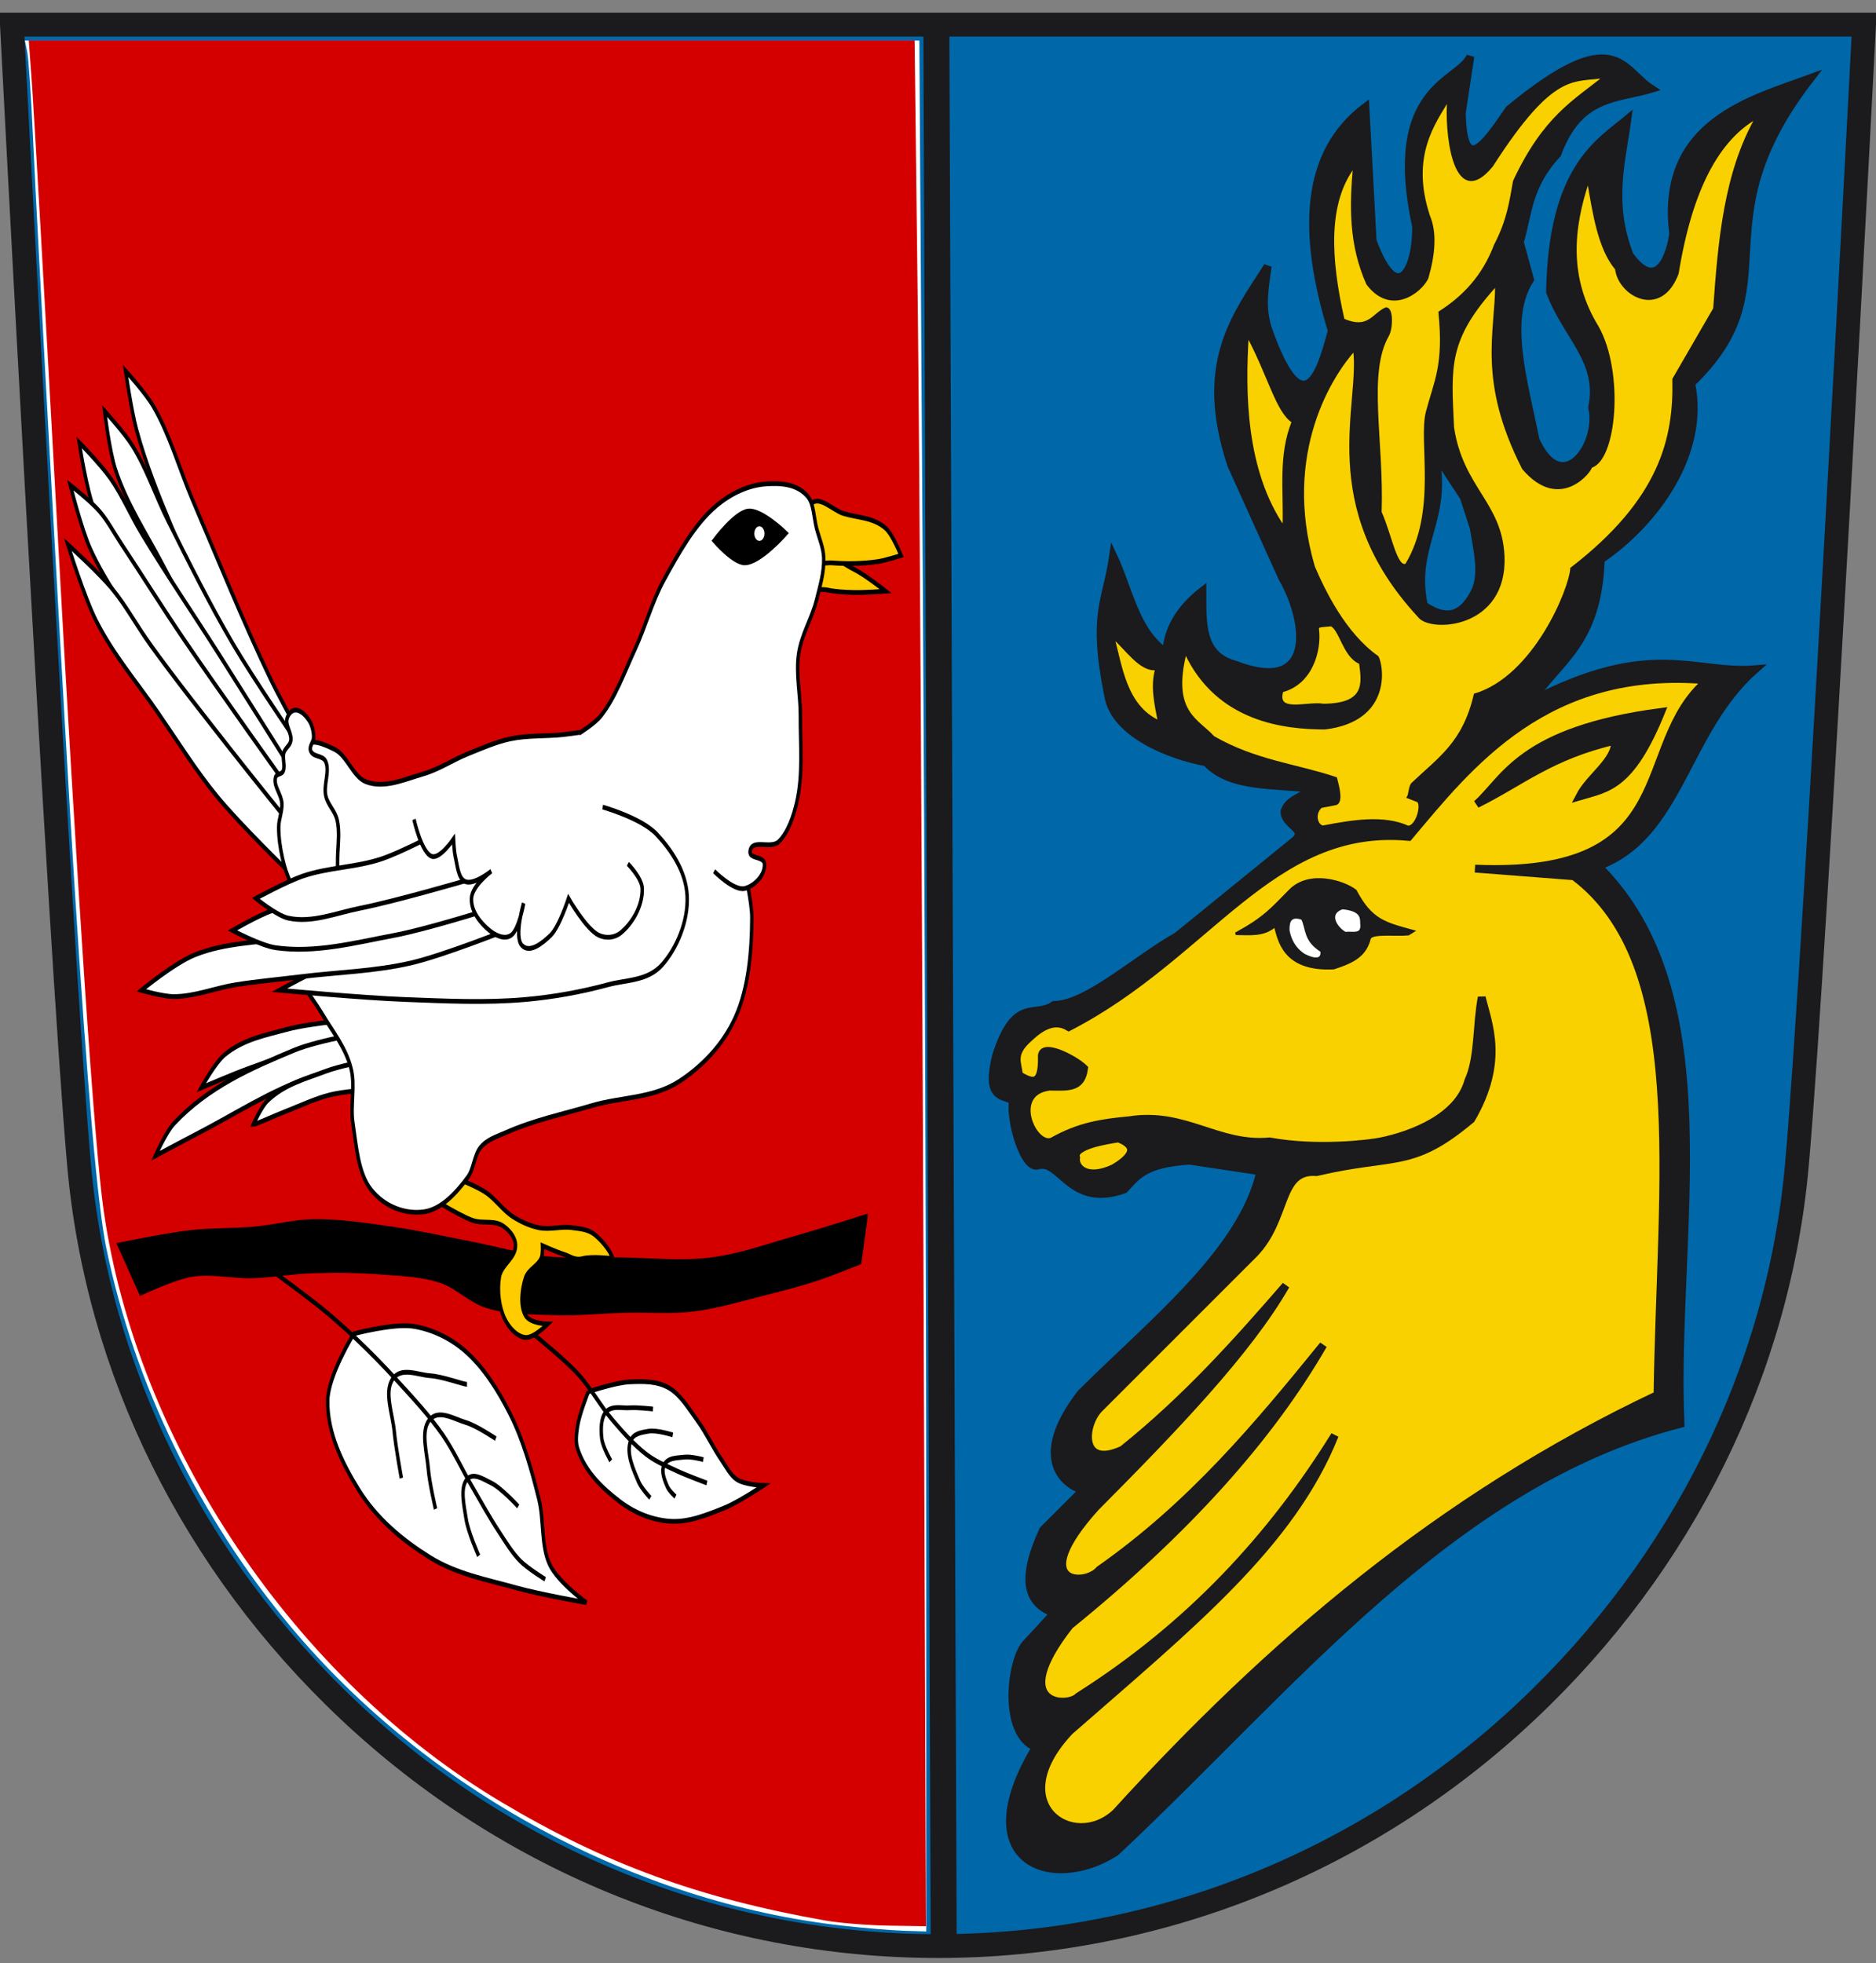<?xml version="1.0" encoding="UTF-8" standalone="no"?>
<!-- Created with Inkscape (http://www.inkscape.org/) -->

<svg
   xmlns:dc="http://purl.org/dc/elements/1.1/"
   xmlns:cc="http://creativecommons.org/ns#"
   xmlns:rdf="http://www.w3.org/1999/02/22-rdf-syntax-ns#"
   xmlns:svg="http://www.w3.org/2000/svg"
   xmlns="http://www.w3.org/2000/svg"
   xmlns:sodipodi="http://sodipodi.sourceforge.net/DTD/sodipodi-0.dtd"
   xmlns:inkscape="http://www.inkscape.org/namespaces/inkscape"
   version="1.0"
   width="720.242"
   height="753.74"
   id="svg2"
   sodipodi:version="0.32"
   inkscape:version="0.47 r22583"
   sodipodi:docname="Wappen_Friolzheim.svg"
   inkscape:output_extension="org.inkscape.output.svg.inkscape">
  <rect width="100%" height="100%" fill="#808080" stroke="none"/>
  <sodipodi:namedview
     inkscape:window-height="751"
     inkscape:window-width="1280"
     inkscape:pageshadow="2"
     inkscape:pageopacity="0.0"
     guidetolerance="10.0"
     gridtolerance="10.0"
     objecttolerance="10.0"
     borderopacity="1.0"
     bordercolor="#666666"
     pagecolor="#ffffff"
     id="base"
     showgrid="false"
     inkscape:zoom="0.5"
     inkscape:cx="683.61988"
     inkscape:cy="401.79484"
     inkscape:window-x="-4"
     inkscape:window-y="-4"
     inkscape:current-layer="svg2"
     showguides="true"
     inkscape:guide-bbox="true"
     inkscape:window-maximized="1" />
  <defs
     id="defs5">
    <inkscape:perspective
       sodipodi:type="inkscape:persp3d"
       inkscape:vp_x="0 : 250 : 1"
       inkscape:vp_y="0 : 1000 : 0"
       inkscape:vp_z="410 : 250 : 1"
       inkscape:persp3d-origin="205 : 166.66667 : 1"
       id="perspective13" />
    <inkscape:perspective
       id="perspective2471"
       inkscape:persp3d-origin="372.04724 : 350.78739 : 1"
       inkscape:vp_z="744.09448 : 526.18109 : 1"
       inkscape:vp_y="0 : 1000 : 0"
       inkscape:vp_x="0 : 526.18109 : 1"
       sodipodi:type="inkscape:persp3d" />
    <inkscape:perspective
       id="perspective3427"
       inkscape:persp3d-origin="326.03229 : 234.4977 : 1"
       inkscape:vp_z="652.06458 : 351.74655 : 1"
       inkscape:vp_y="0 : 1000 : 0"
       inkscape:vp_x="0 : 351.74655 : 1"
       sodipodi:type="inkscape:persp3d" />
    <inkscape:perspective
       id="perspective3579"
       inkscape:persp3d-origin="372.04724 : 350.78739 : 1"
       inkscape:vp_z="744.09448 : 526.18109 : 1"
       inkscape:vp_y="0 : 1000 : 0"
       inkscape:vp_x="0 : 526.18109 : 1"
       sodipodi:type="inkscape:persp3d" />
    <inkscape:perspective
       id="perspective8672"
       inkscape:persp3d-origin="372.04724 : 350.78739 : 1"
       inkscape:vp_z="744.09448 : 526.18109 : 1"
       inkscape:vp_y="0 : 1000 : 0"
       inkscape:vp_x="0 : 526.18109 : 1"
       sodipodi:type="inkscape:persp3d" />
    <inkscape:perspective
       id="perspective2881"
       inkscape:persp3d-origin="0.5 : 0.33333333 : 1"
       inkscape:vp_z="1 : 0.5 : 1"
       inkscape:vp_y="0 : 1000 : 0"
       inkscape:vp_x="0 : 0.5 : 1"
       sodipodi:type="inkscape:persp3d" />
  </defs>
  <path
     d="M 1.816,7.202 C 1.816,7.202 20.217,362.034 27.598,444.986 C 34.608,523.793 71.414,598.215 131.233,654.541 C 193.128,712.828 273.433,744.919 357.367,744.919 C 441.295,744.919 521.614,712.828 583.501,654.541 C 643.32,598.215 680.121,523.793 687.126,444.986 C 694.512,362.034 712.927,7.202 712.927,7.202 L 1.816,7.202 z"
     id="path393"
     style="fill:#0067a9;fill-opacity:1;stroke:none;stroke-width:9.131;stroke-linecap:butt;stroke-linejoin:miter;stroke-miterlimit:4;stroke-dasharray:none;stroke-opacity:1" />
  <path
     d="M 4.566,9.45 C 4.566,9.45 22.966,364.283 30.348,447.235 C 37.358,526.041 74.163,600.463 133.982,656.79 C 195.878,715.076 276.183,747.168 360.116,747.168 C 444.045,747.168 524.364,715.076 586.25,656.79 C 646.069,600.463 682.87,526.041 689.875,447.235 C 697.262,364.283 715.676,9.45 715.676,9.45 L 4.566,9.45 z"
     id="path2587"
     style="fill:none;fill-opacity:1;stroke:#1b1a1c;stroke-width:9.131;stroke-linecap:butt;stroke-linejoin:miter;stroke-miterlimit:4;stroke-dasharray:none;stroke-opacity:1" />
  <path
     style="fill:#ffff00;fill-rule:evenodd;stroke:#1b1a1c;stroke-width:9.965;stroke-linecap:butt;stroke-linejoin:miter;stroke-miterlimit:4;stroke-dasharray:none;stroke-opacity:1"
     d="M 359.474,4.983 L 362.317,748.758"
     id="path3655" />
  <path
     style="fill:#1b1a1c;fill-opacity:1;fill-rule:evenodd;stroke:#1b1a1c;stroke-width:3;stroke-linecap:butt;stroke-linejoin:miter;stroke-miterlimit:4;stroke-dasharray:none;stroke-opacity:1"
     d="M 397.709,670.805 C 370.941,715.141 404.025,726.703 428.293,711.119 C 496.271,647.411 557.294,569.384 645.175,546.651 C 642.055,473.948 663.984,382.368 613.594,332.529 C 645.124,321.019 646.694,280.934 673.898,256.953 C 650.485,258.886 634.17,245.243 588.16,269.052 C 598.374,253.625 613.474,247.357 614.572,214.836 C 635.61,200.549 654.88,173.829 649.287,147.208 C 688.761,109.329 650.866,87.02 695.201,29.947 C 672.949,38.182 636.969,46.783 642.375,89.723 C 641.639,95.877 637.029,113.57 625.694,98.064 C 617.721,77.798 622.735,61.391 624.812,45.727 C 614.127,54.719 595.907,64.299 595.11,112.062 C 601.449,129.101 614.964,138.296 611.264,156.45 C 614.55,170.302 599.985,191.702 589.55,168.962 C 585.082,146.538 577.575,122.596 587.426,107.333 L 583.5,92.954 C 586.804,81.896 586.506,71.352 597.891,59.14 C 606.318,36.317 620.894,38.088 634.034,34.117 C 622.331,26.599 620.206,8.406 579.426,41.95 C 570.265,55.222 561.823,67.936 561.219,43.359 L 564.527,21.606 C 560.183,31.614 531.984,33.046 543.675,86.943 C 543.884,102.944 536.649,118.5 526.993,92.503 L 524.213,41.068 C 500.732,58.761 499.797,89.338 511.328,127.038 C 508.344,136.967 501.684,168.666 486.679,125.867 C 484.022,117.104 485.765,109.807 486.679,102.234 C 474.203,121.746 459.777,139.771 472.777,178.693 L 492.239,221.787 C 502.333,239.175 505.02,267.089 474.167,255.151 C 460.788,251.583 461.657,238.947 461.637,226.878 C 452.462,234.022 448.188,242.134 447.774,250.53 C 435.815,242.401 433.444,226.226 427.372,213.388 C 424.86,230.984 419.046,235.404 425.474,267.115 C 427.855,281.768 449.291,290.16 463.123,292.704 C 472.173,302.676 489.506,301.049 504.339,302.924 C 497.239,306.919 494.399,307.625 493.131,311.62 C 493.163,317.162 502.815,318.448 496.41,323.268 L 451.925,359.412 C 436.17,368.216 417.266,385.771 404.66,385.825 C 397.246,391.099 389.832,382.244 382.418,405.287 C 378.427,421.529 384.532,420.465 388.899,422.38 C 387.584,430.184 393.28,449.65 398.687,447.403 C 407.404,445.278 410.932,464.103 431.639,456.664 C 436.91,450.967 439.737,446.827 456.623,445.62 L 483.898,449.714 C 476.921,480.513 441.957,508.053 414.919,535.021 C 395.535,560.262 409.144,570.333 415.781,572.104 L 400.49,587.396 C 390.877,608.323 395.608,615.863 404.66,619.37 L 394.459,630.452 C 387.95,636.191 384.527,665.835 397.709,670.805 z"
     id="path3665"
     sodipodi:nodetypes="ccccccccccccccccccccccccccccccccccccccccccccccccccccc" />
  <path
     style="fill:#f9d100;fill-opacity:1;fill-rule:evenodd;stroke:#1b1a1c;stroke-width:3;stroke-linecap:butt;stroke-linejoin:miter;stroke-miterlimit:4;stroke-dasharray:none;stroke-opacity:1"
     d="M 404.044,438.215 C 414.369,432.353 423.218,431.048 433.543,430.103 C 454.982,426.684 467.608,440.063 487.38,438.215 C 505.879,441.606 526.01,439.074 530.157,438.215 C 542.292,435.715 559.871,428.893 563.714,414.983 C 567.776,406.134 566.802,393.596 568.876,382.902 C 571.269,392.972 577.866,407.455 564.819,429.733 C 541.972,448.927 535.832,442.915 505.452,450.014 C 490.566,448.84 494.59,467.81 481.482,481.359 L 421.744,541.096 C 415.655,547.857 414.848,564.033 430.963,556.585 C 455.605,536.815 474.801,515.229 493.651,493.529 C 479.164,518.844 450.61,548.555 420.637,578.709 C 393.793,608.5 416.581,609.319 422.114,602.677 C 457.708,577.708 483.028,547.136 508.032,516.39 C 487.338,552.282 454.981,588.174 410.681,624.066 C 386.337,655.063 409.929,655.798 414,651.354 C 456.83,624.243 488.294,589.954 512.457,551.053 C 495.749,592.921 457.499,623.693 410.682,664.627 C 384.311,692.59 412.036,711.295 428.381,695.972 C 486.692,631.912 552.572,575.131 636.358,535.565 C 637.553,452.757 649.293,370.315 604.276,336.439 L 566.295,333.489 C 647.662,336.884 626.102,286.148 655.533,261.214 C 593.695,255.733 564.201,293.539 540.85,321.32 C 487.858,316.431 463.849,366.788 410.311,394.333 C 405.272,391.264 400.233,393.617 395.193,398.389 C 387.752,404.851 391.044,408.346 391.137,412.771 C 395.71,415.429 400.296,417.754 399.987,405.765 C 399.64,399.903 412.714,406.695 416.211,410.19 C 415.19,417.679 410.669,417.375 402.938,417.196 C 386.784,419.245 396.477,441.258 404.044,438.215 z"
     id="path3368"
     sodipodi:nodetypes="cccccccccccccccccccccccccccccccc" />
  <path
     style="fill:#f9d100;fill-opacity:1;fill-rule:evenodd;stroke:#1b1a1c;stroke-width:3;stroke-linecap:butt;stroke-linejoin:miter;stroke-miterlimit:4;stroke-dasharray:none;stroke-opacity:1"
     d="M 413.141,444.464 C 411.564,439.828 425.043,437.757 429.371,437.087 C 439.001,440.723 432.132,445.78 427.526,448.521 C 417.037,453.359 412.543,448.298 413.141,444.464 z"
     id="path3370"
     sodipodi:nodetypes="cccc" />
  <path
     style="fill:#1b1a1c;fill-opacity:1;fill-rule:evenodd;stroke:#1b1a1c;stroke-width:3;stroke-linecap:butt;stroke-linejoin:miter;stroke-miterlimit:4;stroke-dasharray:none;stroke-opacity:1"
     d="M 566.951,308.728 C 577.753,299.166 583.642,280.441 637.769,273.319 C 626.041,302.165 617.195,302.599 606.417,305.777 C 610.335,298.154 620.512,292.007 620.065,284.384 C 595.243,290.126 583.885,300.357 566.951,308.728 z"
     id="path3372"
     sodipodi:nodetypes="ccccc" />
  <path
     style="fill:#1b1a1c;fill-opacity:1;fill-rule:evenodd;stroke:#1b1a1c;stroke-width:1px;stroke-linecap:butt;stroke-linejoin:miter;stroke-opacity:1"
     d="M 474.424,358.492 C 485.459,352.509 488.244,349.02 495.173,342.01 C 502.786,334.114 516.284,338.717 520.381,342.01 C 526.412,353.423 531.58,354.514 542.487,357.523 L 540.673,358.648 C 535.584,359.118 526.737,357.917 525.811,360.237 C 524.158,366.729 519.821,369.177 512.043,371.678 C 492.585,372.671 491.038,360.56 489.549,355.39 C 485.228,359.303 479.735,358.533 474.424,358.492 z"
     id="path3374"
     sodipodi:nodetypes="ccccccccc" />
  <path
     style="fill:#ffffff;fill-rule:evenodd;stroke:#1b1a1c;stroke-width:1px;stroke-linecap:butt;stroke-linejoin:miter;stroke-opacity:1"
     d="M 500.021,352.675 C 501.992,356.812 500.802,360.948 507.389,365.085 C 507.717,366.809 507.186,370.009 500.602,366.637 C 496.715,364.052 495.264,360.649 494.591,357.329 C 494.586,355.516 494.263,350.646 500.021,352.675 z"
     id="path3376"
     sodipodi:nodetypes="ccccc" />
  <path
     style="fill:#ffffff;fill-rule:evenodd;stroke:#1b1a1c;stroke-width:1px;stroke-linecap:butt;stroke-linejoin:miter;stroke-opacity:1"
     d="M 515.34,348.603 C 522.824,349.285 522.68,352.359 522.708,354.42 C 523.379,359.626 519.154,357.837 516.503,358.298 C 513.11,356.507 509.147,350.752 515.34,348.603 z"
     id="path3378"
     sodipodi:nodetypes="cccc" />
  <path
     style="fill:#f9d100;fill-opacity:1;fill-rule:evenodd;stroke:#1b1a1c;stroke-width:1px;stroke-linecap:butt;stroke-linejoin:miter;stroke-opacity:1"
     d="M 507.857,317.455 C 519.625,315.192 531.235,313.339 540.532,317.498 C 544.16,317.66 546.548,308.13 544.139,307.419 L 540.641,306.052 C 541.289,305.093 541.266,301.901 542.303,300.912 C 552.513,291.172 561.983,285.354 566.298,266.752 C 589.294,259.822 602.953,225.939 603.358,218.289 C 637.58,191.888 643.087,168.432 642.556,145.594 L 658.235,118.512 C 660.084,92.6 662.329,66.258 674.515,45.03 C 659.732,53.36 649.251,72.371 643.981,104.971 C 637.524,122.139 621.675,113.22 620.575,103.245 C 613.991,95.447 611.984,82.157 609.772,69.111 C 603.43,87.954 601.77,106.796 613.336,125.639 C 623.076,143.005 620.166,176.726 610.71,179.166 C 611.208,180.085 599.139,196.643 584.828,179.804 C 567.618,146.02 574.581,127.5 574.512,109.21 C 555.251,130.364 556.674,140.604 557.745,164.124 C 561.27,187.406 576.171,193.132 577.101,213.375 C 578.408,241.144 548.913,242.456 544.767,236.557 C 505.417,194.122 522.836,155.147 519.973,134.191 C 511.743,143.255 491.48,173.405 504.293,217.576 C 508.308,226.947 516.155,243.292 528.83,252.295 C 530.788,255.992 533.746,276.593 508.57,279.581 C 493.528,279.5 467.444,276.995 455.118,250.36 C 449.233,273.647 459.826,276.336 465.808,283.042 C 481.993,292.346 497.17,293.594 512.846,298.824 C 513.558,301.674 515.278,307.573 512.948,308.598 L 507.144,309.718 C 504.186,312.345 505.342,316.97 507.857,317.455 z"
     id="path3380"
     sodipodi:nodetypes="ccccsccccccccccccccccccccccccc" />
  <path
     style="fill:#f9d100;fill-opacity:1;fill-rule:evenodd;stroke:#1b1a1c;stroke-width:1px;stroke-linecap:butt;stroke-linejoin:miter;stroke-opacity:1"
     d="M 427.323,244.659 C 430.356,255.392 431.874,271.168 445.038,277.137 C 443.735,270.418 442.069,263.494 444.02,256.775 C 437.897,257.669 432.483,249.06 427.323,244.659 z"
     id="path3382"
     sodipodi:nodetypes="cccc" />
  <path
     style="fill:#f9d100;fill-opacity:1;fill-rule:evenodd;stroke:#1b1a1c;stroke-width:1px;stroke-linecap:butt;stroke-linejoin:miter;stroke-opacity:1"
     d="M 478.937,128.602 C 477.549,150.698 477.774,180.642 492.89,202.61 C 493.401,188.52 491.101,175.2 496.416,161.911 C 490.287,157.926 487.39,144.475 478.937,128.602 z"
     id="path3384"
     sodipodi:nodetypes="cccc" />
  <path
     style="fill:#f9d100;fill-opacity:1;fill-rule:evenodd;stroke:#1b1a1c;stroke-width:1px;stroke-linecap:butt;stroke-linejoin:miter;stroke-opacity:1"
     d="M 539.928,216.864 C 552.443,196.323 544.97,169.427 547.936,158.154 C 551.101,146.128 554.772,140.367 552.757,119.938 C 561.853,114.094 569.46,106.303 574.062,94.168 C 579.063,84.592 579.987,77.327 581.377,69.599 C 592.98,44.799 604.583,38.808 616.186,29.425 C 604.017,31.401 596.545,26.524 572.712,63.635 C 557.804,81.791 554.957,49.018 556.17,37.903 C 550.775,46.971 540.865,59.704 548.48,82.877 C 551.237,89.364 550.514,97.59 547.88,106.771 C 545.232,112.187 533.949,120.784 525.037,108.947 C 518.388,94.006 518.542,79.473 519.973,63.635 C 509.264,77.679 510.28,98.889 515.697,122.788 C 525.438,127.066 527.188,120.688 532.088,118.512 C 534.46,118.258 534.314,126.073 532.784,128.744 C 524.454,143.294 530.874,169.017 529.943,196.641 C 533.981,205.691 535.89,218.617 539.928,216.864 z"
     id="path3386"
     sodipodi:nodetypes="csccccccccccccscc" />
  <path
     style="fill:#f9d100;fill-opacity:1;fill-rule:evenodd;stroke:#1b1a1c;stroke-width:1px;stroke-linecap:butt;stroke-linejoin:miter;stroke-opacity:1"
     d="M 492.215,265.289 C 503.696,262.265 506.799,249.452 505.928,241.975 C 505.721,240.189 506.139,240.425 511.12,239.97 C 514.783,241.759 516.049,252.057 522.261,254.487 C 523.375,262.516 524.537,270.567 508.082,270.691 C 502.027,269.586 489.469,274.394 492.215,265.289 z"
     id="path3388"
     sodipodi:nodetypes="cscccc" />
  <path
     style="fill:#0067a9;fill-opacity:1;fill-rule:evenodd;stroke:#1b1a1c;stroke-width:1px;stroke-linecap:butt;stroke-linejoin:miter;stroke-opacity:1"
     d="M 552.644,178.528 L 561.084,191.357 L 564.797,202.835 C 566.166,211.17 568.397,219.849 565.473,226.466 C 561.894,233.378 557.387,238.301 547.58,231.868 C 543.161,210.697 555.72,200.884 552.644,178.528 z"
     id="path3390"
     sodipodi:nodetypes="cccccc" />
  <path
     style="fill:#ffffff;fill-opacity:1;stroke:none"
     d="M 323.62,739.352 C 243.646,730.427 164.051,687.318 111.603,624.525 76.453,582.442 51.553,531.34 40.825,479.268 37.487,463.067 33.628,419.16 28.634,340.545 25.18,286.171 14.432,92.46 12.6,51.545 c -0.665,-14.85 -1.625,-29.025 -2.133,-31.5 l -0.923,-4.5 171.708,0 171.708,0 1.33,207.331 c 0.732,114.032 1.33,277.382 1.33,363 l 0,155.669 -8.5,-0.259 c -4.675,-0.143 -15.25,-1.013 -23.5,-1.934 l 0,0 z"
     id="path2838" />
  <path
     style="fill:#d40000;fill-opacity:1;stroke:none"
     d="m 316.62,737.32 c -48.468,-8.615 -84.294,-21.721 -124,-45.361 C 112.998,644.555 52.509,554.532 39.751,464.45 36.229,439.581 29.877,345.499 21.665,196.545 c -4.427,-80.3 -8.628,-153.875 -9.334,-163.5 l -1.284,-17.5 170.049,0 170.049,0 1.192,100.5 c 0.656,55.275 1.637,218.175 2.181,362 l 0.988,261.5 -14.443,-0.224 c -7.944,-0.123 -18.943,-1.024 -24.443,-2.001 l 0,0 z"
     id="path2840" />
  <g
     id="g3766"
     transform="matrix(-0.483,0,0,0.663,376.389,-41.073)">
    <path
       style="fill:#ffffff;fill-opacity:1;stroke:#000000;stroke-width:2.752;stroke-linecap:butt;stroke-linejoin:miter;stroke-miterlimit:4;stroke-opacity:1;stroke-dasharray:none"
       id="path3664"
       d="m 531.469,640.874 c 0,0 4.208,-29.56 5.051,-44.447 1.028,-18.154 -0.586,-36.375 0,-54.548 0.505,-15.682 13.98,-35.734 3.03,-46.972 -6.114,-6.275 -18.012,-1.933 -26.264,1.01 -9.737,3.473 -14.797,15.89 -24.749,18.688 -14.821,4.167 -30.898,-1.366 -45.962,-4.546 -12.138,-2.562 -23.45,-8.132 -35.355,-11.617 -11.012,-3.224 -22,-6.806 -33.335,-8.586 -13.996,-2.198 -28.302,-1.422 -42.426,-2.525 -5.228,-0.408 -10.437,-1.023 -15.657,-1.515 -16.495,-1.556 -32.994,-6.018 -49.497,-4.546 -13.222,1.18 -27.545,2.945 -38.386,10.607 -13.922,9.839 -22.143,26.446 -29.294,41.921 -4.745,10.268 -7.691,21.554 -8.586,32.83 -1.099,13.827 1.055,27.87 4.041,41.416 1.536,6.968 7.071,20.203 7.071,20.203" />
    <path
       style="fill:#ffffff;fill-opacity:1;stroke:#000000;stroke-width:2.752;stroke-linecap:butt;stroke-linejoin:miter;stroke-miterlimit:4;stroke-opacity:1;stroke-dasharray:none"
       id="path3650"
       d="m 544.601,482.28 c 0,0 13.531,-17.907 19.698,-27.274 22.006,-33.425 41.387,-68.509 61.619,-103.036 10.6,-18.089 18.28,-38.127 31.315,-54.548 6.295,-7.931 22.223,-20.708 22.223,-20.708 0,0 -4.549,22.925 -8.586,33.84 -7.235,19.561 -17.376,37.987 -27.779,56.063 -19.332,33.591 -40.816,66.026 -64.145,96.975 -9.2,12.206 -29.799,34.85 -29.799,34.85" />
    <path
       style="fill:#ffffff;fill-opacity:1;stroke:#000000;stroke-width:2.752;stroke-linecap:butt;stroke-linejoin:miter;stroke-miterlimit:4;stroke-opacity:1;stroke-dasharray:none"
       id="path3652"
       d="m 543.611,491.371 c 0,0 34.661,-36.874 50.508,-56.569 18.367,-22.827 34.933,-47.063 51.518,-71.216 9.78,-14.243 17.086,-30.278 28.284,-43.437 6.488,-7.624 22.223,-20.203 22.223,-20.203 0,0 -3.804,23.231 -8.586,33.84 -9.21,20.435 -24.817,37.345 -37.881,55.558 -15.485,21.588 -31.476,42.822 -47.982,63.64 -12.254,15.455 -24.704,30.78 -37.881,45.457 -4.693,5.227 -14.647,15.152 -14.647,15.152" />
    <path
       style="fill:#ffffff;fill-opacity:1;stroke:#000000;stroke-width:2.752;stroke-linecap:butt;stroke-linejoin:miter;stroke-miterlimit:4;stroke-opacity:1;stroke-dasharray:none"
       id="path3666"
       d="m 492.578,651.985 c 0,0 39.329,2.249 58.589,6.061 16.879,3.341 34.768,5.753 49.497,14.647 7.644,4.616 18.688,19.193 18.688,19.193 0,0 -24.812,-7.783 -37.376,-11.112 -17.212,-4.559 -34.454,-9.231 -52.023,-12.122 -13.687,-2.252 -41.416,-4.041 -41.416,-4.041" />
    <path
       style="fill:#ffffff;fill-opacity:1;stroke:#000000;stroke-width:2.752;stroke-linecap:butt;stroke-linejoin:miter;stroke-miterlimit:4;stroke-opacity:1;stroke-dasharray:none"
       id="path3668"
       d="m 481.466,659.056 c 0,0 43.381,4.805 64.145,11.112 33.318,10.12 67.996,21.019 95.459,42.426 6.242,4.866 14.647,18.688 14.647,18.688 0,0 -20.833,-8.196 -31.315,-12.122 -31.021,-11.62 -61.203,-26.214 -93.439,-33.84 -14.022,-3.317 -42.931,-5.051 -42.931,-5.051" />
    <path
       style="fill:#ffffff;fill-opacity:1;stroke:#000000;stroke-width:2.752;stroke-linecap:butt;stroke-linejoin:miter;stroke-miterlimit:4;stroke-opacity:1;stroke-dasharray:none"
       id="path3670"
       d="m 488.032,676.229 c 0,0 21.758,3.14 32.325,6.061 15.916,4.399 33.033,7.571 46.467,17.173 4.77,3.41 11.112,13.637 11.112,13.637 -2.02,0 -17.147,-5.141 -25.759,-7.576 -11.751,-3.322 -23.343,-7.401 -35.355,-9.596 -10.316,-1.885 -31.315,-3.03 -31.315,-3.03" />
    <path
       style="fill:#000000;stroke:#000000;stroke-width:2.752;stroke-linecap:butt;stroke-linejoin:miter;stroke-miterlimit:4;stroke-opacity:1;stroke-dasharray:none"
       id="path3680"
       d="m 90.929,766.465 c 0,0 36.123,8.41 54.286,12.143 22.779,4.682 45.416,10.705 68.571,12.857 24.419,2.269 49.048,0.15 73.571,0 19.525,-0.119 39.105,0.805 58.571,-0.714 19.907,-1.554 39.512,-5.794 59.286,-8.571 20.941,-2.942 41.821,-6.414 62.857,-8.571 20.655,-2.118 41.381,-4.526 62.143,-4.286 15.541,0.18 30.921,3.252 46.429,4.286 17.357,1.157 34.809,0.678 52.143,2.143 18.657,1.576 55.714,7.143 55.714,7.143 l -17.143,27.857 c 0,0 -26.302,-9.012 -40,-10.714 -16.305,-2.026 -32.86,1.092 -49.286,0.714 -15.739,-0.362 -31.404,-2.484 -47.143,-2.857 -18.092,-0.429 -36.22,-0.346 -54.286,0.714 -16.012,0.94 -32.286,1.152 -47.857,5 -12.447,3.076 -23.229,11.367 -35.714,14.286 -17.675,4.132 -36.141,3.798 -54.286,4.286 -19.047,0.512 -38.093,-1.063 -57.143,-1.429 -17.855,-0.342 -35.782,0.859 -53.571,-0.714 -18.988,-1.679 -37.68,-5.838 -56.429,-9.286 -14.099,-2.593 -28.202,-5.23 -42.143,-8.571 -11.291,-2.706 -33.571,-9.286 -33.571,-9.286 l -5,-26.429 z" />
    <path
       style="fill:#ffcc00;stroke:#000000;stroke-width:2.752;stroke-linecap:butt;stroke-linejoin:miter;stroke-miterlimit:4;stroke-opacity:1;stroke-dasharray:none"
       id="path3678"
       d="m 435.215,739.322 c 0,0 -28.328,6.738 -41.429,12.857 -7.959,3.717 -14.184,10.569 -22.143,14.286 -6.55,3.059 -13.566,5.345 -20.714,6.429 -8.71,1.32 -17.665,-0.903 -26.429,0 -5.806,0.598 -12.04,0.829 -17.143,3.571 -5.071,2.725 -13.371,9.4 -15,14.286 0,0 16.325,-1.405 23.571,0 6.532,1.266 10.059,-1.313 15,-2.429 5.806,-1.311 17.143,-5 17.143,-5 0,0 -0.285,4.697 0.714,6.714 2.617,5.282 10.524,6.729 12.857,12.143 2.827,6.559 4.316,15.737 0,21.429 -3.735,4.925 -17.857,5 -17.857,5 0,0 11.376,8.388 17.857,7.857 6.516,-0.534 12.825,-5.259 16.429,-10.714 4.531,-6.859 6.043,-16.255 4.286,-24.286 -1.61,-7.355 -13.266,-11.053 -12.857,-18.571 0.256,-4.719 5.137,-8.451 9.286,-10.714 7.39,-4.031 16.875,-1.372 25,-3.571 13.401,-3.628 38.571,-15.714 38.571,-15.714" />
    <path
       style="fill:#ffffff;stroke:#000000;stroke-width:2.752;stroke-linecap:butt;stroke-linejoin:miter;stroke-miterlimit:4;stroke-opacity:1;stroke-dasharray:none"
       id="path3638"
       d="m 187.358,566.465 c 0,0 -5.778,17.897 -5.714,27.143 0.135,19.523 2.701,40.469 12.857,57.143 10.023,16.454 26.934,28.769 44.286,37.143 21.448,10.35 46.725,9.245 70,14.286 22.918,4.964 46.276,8.447 68.571,15.714 6.896,2.248 14.565,3.768 20,8.571 4.957,4.381 5.322,12.465 10,17.143 9.356,9.356 21.147,18.438 34.286,20 14.81,1.76 31.983,-2.65 42.857,-12.857 9.997,-9.383 11.561,-25.134 14.286,-38.571 2.084,-10.278 -2.04,-21.532 1.429,-31.429 4.285,-12.225 14.64,-21.414 22.857,-31.429 5.344,-6.513 17.143,-18.571 17.143,-18.571" />
    <path
       style="fill:#ffcc00;stroke:#000000;stroke-width:2.752;stroke-linecap:butt;stroke-linejoin:miter;stroke-miterlimit:4;stroke-opacity:1;stroke-dasharray:none"
       id="path3674"
       d="m 130.215,385.036 c -8.793,-4.751 -19.863,3.097 -29.286,6.429 -9.035,3.195 -25.714,12.857 -25.714,12.857 0,0 17.141,0.89 25.714,0.714 6.92,-0.142 13.878,-0.347 20.714,-1.429 4.848,-0.767 12.015,0.78 14.286,-3.571 2.475,-4.744 -1.007,-12.457 -5.714,-15 z" />
    <path
       style="fill:#ffcc00;stroke:#000000;stroke-width:2.752;stroke-linecap:butt;stroke-linejoin:miter;stroke-miterlimit:4;stroke-opacity:1;stroke-dasharray:none"
       id="path3672"
       d="m 135.215,354.322 c -6.307,-6.373 -17.676,3.057 -26.429,5 -11.275,2.503 -23.92,2.228 -33.571,8.571 -5.532,3.636 -12.143,15.714 -12.143,15.714 0,0 12.302,2.912 18.571,3.571 12.079,1.27 24.303,1.4 36.429,0.714 3.597,-0.203 8.085,1.035 10.714,-1.429 7.973,-7.472 14.114,-24.377 6.429,-32.143 z" />
    <path
       style="fill:#ffffff;stroke:#000000;stroke-width:2.752;stroke-linecap:butt;stroke-linejoin:miter;stroke-miterlimit:4;stroke-opacity:1;stroke-dasharray:none"
       id="path2860"
       d="m 211.644,566.465 c 0,0 -15.663,11.512 -24.286,10 -6.973,-1.223 -16.348,-7.235 -15.714,-14.286 0.402,-4.474 12.13,-2.706 11.429,-7.143 -1.226,-7.757 -16.505,-1.096 -22.857,-5.714 -7.267,-5.283 -11.563,-14.295 -14.286,-22.857 -5.058,-15.909 -2.714,-33.307 -2.857,-50 -0.102,-11.914 3.718,-24.022 1.429,-35.714 -2.211,-11.293 -10.569,-20.538 -14.286,-31.429 -2.686,-7.871 -6.091,-15.978 -5.714,-24.286 0.273,-6.017 3.68,-11.473 5.714,-17.143 2.24,-6.243 2.108,-14.254 7.143,-18.571 8.508,-7.296 21.662,-7.686 32.857,-7.143 13.989,0.679 28.109,5.457 40,12.857 16.869,10.498 29.502,26.965 41.429,42.857 9.218,12.283 14.62,27.04 22.857,40 8.433,13.268 15.563,27.938 27.143,38.571 4.873,4.475 17.143,10 17.143,10" />
    <path
       style="fill:#000000;stroke:#000000;stroke-width:2.752;stroke-linecap:butt;stroke-linejoin:miter;stroke-miterlimit:4;stroke-opacity:1;stroke-dasharray:none"
       id="path3634"
       d="m 154.501,370.75 c 0,0 19.154,-13.718 30,-12.857 10.667,0.847 27.143,17.143 27.143,17.143 0,0 -15.126,12.83 -24.286,12.857 -12.353,0.037 -32.857,-17.143 -32.857,-17.143 z" />
    <path
       style="fill:#ffffff;fill-opacity:1;stroke:#000000;stroke-width:16.212;stroke-miterlimit:4;stroke-opacity:1;stroke-dasharray:none"
       id="path3636"
       transform="matrix(0.183,0,0,0.157,139.31,338.728)"
       d="m 228.571,205.143 a 30,35 0 1 1 -60,0 30,35 0 1 1 60,0 z" />
    <path
       style="fill:#ffffff;stroke:#000000;stroke-width:2.752;stroke-linecap:butt;stroke-linejoin:miter;stroke-miterlimit:4;stroke-opacity:1;stroke-dasharray:none"
       id="path3640"
       d="m 300.215,529.322 c 0,0 -30.86,6.355 -42.857,15.714 -11.351,8.855 -23.325,21.35 -24.286,35.714 -0.995,14.874 8.445,30.582 20,40 11.46,9.341 28.353,8.562 42.857,11.429 21.671,4.284 43.67,7.14 65.714,8.571 31.838,2.068 63.821,0.859 95.714,0 33.317,-0.897 99.842,-5.383 99.842,-5.383 0,0 -26.572,-10.891 -40.433,-14.459 -27.671,-7.123 -56.436,-8.98 -84.617,-13.694 -23.523,-3.935 -70.505,-12.179 -70.505,-12.179" />
    <path
       style="fill:#ffffff;stroke:#000000;stroke-width:2.752;stroke-linecap:butt;stroke-linejoin:miter;stroke-miterlimit:4;stroke-opacity:1;stroke-dasharray:none"
       id="path3642"
       d="m 375.843,600.404 c 0,0 50.733,14.774 76.724,19.178 28.924,4.902 58.43,5.338 87.648,7.98 17.142,1.55 34.328,2.664 51.429,4.617 16.578,1.894 32.896,6.9 49.582,6.883 8.656,-0.009 25.714,-3.622 25.714,-3.622 0,0 -26.422,-15.916 -42.857,-20.664 -24.311,-7.023 -49.204,-6.816 -73.867,-9.74 -27.103,-3.213 -54.394,-4.829 -81.429,-8.571 -30.631,-4.24 -91.429,-15.714 -91.429,-15.714" />
    <path
       style="fill:#ffffff;stroke:#000000;stroke-width:2.752;stroke-linecap:butt;stroke-linejoin:miter;stroke-miterlimit:4;stroke-opacity:1;stroke-dasharray:none"
       id="path3644"
       d="m 390.215,560.75 c 0,0 61.795,12.059 92.857,17.143 26.584,4.351 53.869,4.886 80,11.429 10.814,2.707 31.429,11.429 31.429,11.429 0,0 -22.445,8.763 -34.286,10 -31.348,3.275 -63.06,-2.854 -94.286,-7.143 -26.461,-3.635 -78.571,-15.714 -78.571,-15.714" />
    <path
       style="fill:#ffffff;fill-opacity:1;stroke:#000000;stroke-width:2.752;stroke-linecap:butt;stroke-linejoin:miter;stroke-miterlimit:4;stroke-opacity:1;stroke-dasharray:none"
       id="path3656"
       d="m 550.156,504.503 c 0,0 36.626,-42.492 55.053,-63.64 20.456,-23.475 41.782,-46.205 61.619,-70.206 8.56,-10.357 15.418,-22.15 24.749,-31.82 7.469,-7.741 24.749,-20.708 24.749,-20.708 0,0 -5.791,28.062 -12.627,40.406 -12.032,21.726 -31.972,38.02 -48.487,56.569 -14.181,15.927 -28.784,31.477 -43.437,46.972 -19.47,20.59 -59.094,61.114 -59.094,61.114" />
    <path
       style="fill:#ffffff;fill-opacity:1;stroke:#000000;stroke-width:2.752;stroke-linecap:butt;stroke-linejoin:miter;stroke-miterlimit:4;stroke-opacity:1;stroke-dasharray:none"
       id="path3658"
       d="m 550.156,518.14 c 0,0 56.07,-57.094 83.338,-86.368 16.82,-18.058 32.899,-36.792 49.497,-55.053 5.69,-6.26 10.717,-13.22 17.173,-18.688 7.055,-5.976 23.233,-15.152 23.233,-15.152 0,0 -8.947,25.879 -16.162,37.376 -13.959,22.242 -33.808,40.21 -51.518,59.599 -17.987,19.693 -35.809,39.654 -55.558,57.579 -14.641,13.289 -46.467,36.871 -46.467,36.871" />
    <path
       style="fill:#ffffff;fill-opacity:1;stroke:#000000;stroke-width:2.752;stroke-linecap:butt;stroke-linejoin:miter;stroke-miterlimit:4;stroke-opacity:1;stroke-dasharray:none"
       id="path3660"
       d="m 545.611,541.879 c 0,0 34.513,-31.132 51.518,-46.972 21.087,-19.643 42.328,-39.145 62.629,-59.599 10.405,-10.483 19.236,-22.546 30.305,-32.325 10.927,-9.655 35.355,-25.759 35.355,-25.759 0,0 -13.206,30.8 -22.728,44.447 -13.772,19.736 -32.453,35.55 -48.992,53.033 -15.465,16.347 -30.162,33.528 -46.972,48.487 -18.212,16.207 -58.084,44.447 -58.084,44.447" />
    <path
       style="fill:#ffffff;fill-opacity:1;stroke:#000000;stroke-width:2.752;stroke-linecap:butt;stroke-linejoin:miter;stroke-miterlimit:4;stroke-opacity:1;stroke-dasharray:none"
       id="path3662"
       d="m 529.953,488.846 c 0.053,-3.409 1.284,-7.037 3.536,-9.596 2.885,-3.279 7.274,-6.527 11.617,-6.061 2.615,0.281 5.233,2.555 6.061,5.051 1.363,4.108 -3.955,8.398 -3.03,12.627 0.64,2.928 4.509,4.262 5.556,7.071 1.236,3.317 -1.33,7.58 0.505,10.607 1.213,2 5.236,1.347 6.061,3.536 1.878,4.982 -4.682,9.841 -5.051,15.152 -0.32,4.612 2.484,9.014 2.525,13.637 0.055,6.144 -1.215,12.312 -3.03,18.183 -1.535,4.965 -3.627,9.855 -6.566,14.142 -3.703,5.401 -7.29,12.529 -13.637,14.142 -6.502,1.652 -14.77,-1.016 -19.193,-6.061 -5.748,-6.556 -3.903,-17.064 -4.546,-25.759 -0.46,-6.215 -1.332,-12.733 0.505,-18.688 1.652,-5.355 7.512,-8.765 9.091,-14.142 1.85,-6.3 -3.36,-14.057 0,-19.698 2.352,-3.948 10.433,-2.292 12.122,-6.566 0.978,-2.476 -2.567,-4.914 -2.525,-7.576 z" />
    <path
       style="fill:#ffffff;stroke:#000000;stroke-width:2.752;stroke-linecap:butt;stroke-linejoin:miter;stroke-miterlimit:4;stroke-opacity:1;stroke-dasharray:none"
       id="path3646"
       d="m 433.072,545.036 c 0,0 28.229,10.71 42.857,14.286 20.609,5.038 42.277,4.844 62.857,10 12.709,3.184 37.143,12.857 37.143,12.857 0,0 -16.453,9.941 -25.714,11.429 -18.9,3.036 -38.197,-2.976 -57.143,-5.714 -27.822,-4.022 -82.857,-15.714 -82.857,-15.714" />
    <path
       style="fill:#ffffff;stroke:#000000;stroke-width:2.752;stroke-linecap:butt;stroke-linejoin:miter;stroke-miterlimit:4;stroke-opacity:1;stroke-dasharray:none"
       id="path3648"
       d="m 280.215,562.179 c 0,0 -11.164,8.193 -11.429,14.286 -0.447,10.292 8.27,20.48 17.143,25.714 4.939,2.913 11.7,3.232 17.143,1.429 10.248,-3.395 24.286,-21.429 24.286,-21.429 0,0 7.268,16.483 14.286,21.429 6.42,4.524 16.812,10.727 22.857,5.714 6.242,-5.176 -1.429,-24.286 -1.429,-24.286 0,0 3.687,15.476 10,18.571 5.202,2.55 12.174,0.122 17.143,-2.857 6.698,-4.016 14.792,-10.778 14.286,-18.571 -0.48,-7.392 -15.714,-15.714 -15.714,-15.714 0,0 14.688,8.751 21.429,5.714 4.854,-2.187 5.555,-9.204 7.143,-14.286 1.004,-3.214 1.429,-10 1.429,-10 0,0 10.698,11.491 17.143,10 8.364,-1.935 14.286,-21.429 14.286,-21.429" />
    <path
       style="fill:#ffffff;stroke:#000000;stroke-width:2.752;stroke-linecap:butt;stroke-linejoin:miter;stroke-miterlimit:4;stroke-opacity:1;stroke-dasharray:none"
       id="path3682"
       d="m 498.072,834.322 c 0,0 -31.964,-6.268 -47.857,-4.286 -14.272,1.78 -28.578,6.568 -40.714,14.286 -14.35,9.125 -26.044,22.441 -35.714,36.429 -10.298,14.896 -17.015,32.144 -22.857,49.286 -4.174,12.247 -1.556,26.985 -8.571,37.857 -6.635,10.283 -29.286,22.143 -29.286,22.143 0,0 37.308,-4.793 55.714,-8.571 23.363,-4.795 47.609,-7.91 69.286,-17.857 20.831,-9.559 41.63,-21.784 56.429,-39.286 12.241,-14.477 24.775,-32.477 24.286,-51.429 -0.377,-14.589 -20.714,-38.571 -20.714,-38.571 z" />
    <path
       style="fill:none;stroke:#000000;stroke-width:2.752;stroke-linecap:butt;stroke-linejoin:miter;stroke-miterlimit:4;stroke-opacity:1;stroke-dasharray:none"
       id="path3690"
       d="m 367.358,934.322 c 0,0 13.451,-10.771 21.429,-13.571 6.103,-2.142 14.399,-6.381 19.286,-2.143 5.759,4.994 2.249,15.39 0.714,22.857 -1.587,7.721 -10,21.429 -10,21.429 m -13.571,-67.857 c 0,0 15.316,-7.509 23.571,-9.286 9.555,-2.057 22.125,-8.08 29.286,-1.429 6.98,6.484 1.76,19.102 0.714,28.571 -0.862,7.806 -5.714,22.857 -5.714,22.857 m -25,-72.143 c 2.857,0 19.394,-4.516 29.286,-5 10.014,-0.49 23.345,-5.355 30,2.143 6.646,7.487 -0.155,20.07 -1.429,30 -1.176,9.171 -5.714,27.143 -5.714,27.143 M 561.644,798.608 c 0,0 -26.933,14.301 -40,22.143 -9.004,5.403 -17.807,11.148 -26.429,17.143 -10.478,7.286 -20.763,14.867 -30.714,22.857 -12.767,10.252 -25.862,20.276 -37.143,32.143 -8.532,8.975 -15.133,19.607 -22.857,29.286 -7.283,9.127 -14.314,18.48 -22.143,27.143 -5.192,5.746 -10.21,11.812 -16.429,16.429 -6.073,4.508 -20,10.714 -20,10.714" />
    <path
       style="fill:#ffffff;stroke:#000000;stroke-width:2.752;stroke-linecap:butt;stroke-linejoin:miter;stroke-miterlimit:4;stroke-opacity:1;stroke-dasharray:none"
       id="path3708"
       d="m 311.644,867.893 c 0,0 -21.745,-5.386 -32.857,-5.714 -10.539,-0.311 -21.746,-0.602 -31.429,3.571 -9.154,3.946 -15.819,12.226 -22.857,19.286 -6.802,6.822 -11.957,15.139 -18.571,22.143 -3.816,4.041 -7.163,8.96 -12.143,11.429 -6.488,3.216 -21.429,3.571 -21.429,3.571 0,0 20.071,9.711 30.714,12.857 14.153,4.184 28.832,8.594 43.571,7.857 13.85,-0.692 27.895,-4.663 40,-11.429 13.24,-7.4 27.457,-16.834 33.571,-30.714 1.728,-3.922 0.862,-8.659 0,-12.857 -1.458,-7.105 -8.571,-20 -8.571,-20 z" />
    <path
       style="fill:none;stroke:#000000;stroke-width:2.752;stroke-linecap:butt;stroke-linejoin:miter;stroke-miterlimit:4;stroke-opacity:1;stroke-dasharray:none"
       id="path3705"
       d="m 220.215,907.179 c 0,0 10.003,-1.931 15,-1.429 5.695,0.573 13.574,0.038 16.429,5 2.074,3.604 -0.728,8.571 -2.857,12.143 -1.468,2.463 -6.429,5.714 -6.429,5.714 m 2.143,-35.714 c 0,0 12.876,-3.013 19.286,-2.143 5.082,0.69 12,1.123 14.286,5.714 3.63,7.29 -2.341,16.528 -6.429,23.571 -2.197,3.786 -9.286,9.286 -9.286,9.286 m -2.143,-51.429 c 0,0 12.386,-1.051 18.571,-0.714 6.489,0.353 14.597,-1.643 19.286,2.857 3.672,3.524 3.665,9.975 2.857,15 -0.778,4.84 -7.143,12.857 -7.143,12.857 m 60.714,-72.857 c 0,0 -24.124,14.147 -35,22.857 -9.856,7.894 -17.513,18.259 -27.143,26.429 -8.57,7.27 -17.308,14.561 -27.143,20 -7.39,4.087 -15.584,6.544 -23.571,9.286 -7.981,2.74 -24.286,7.143 -24.286,7.143" />
  </g>
</svg>
